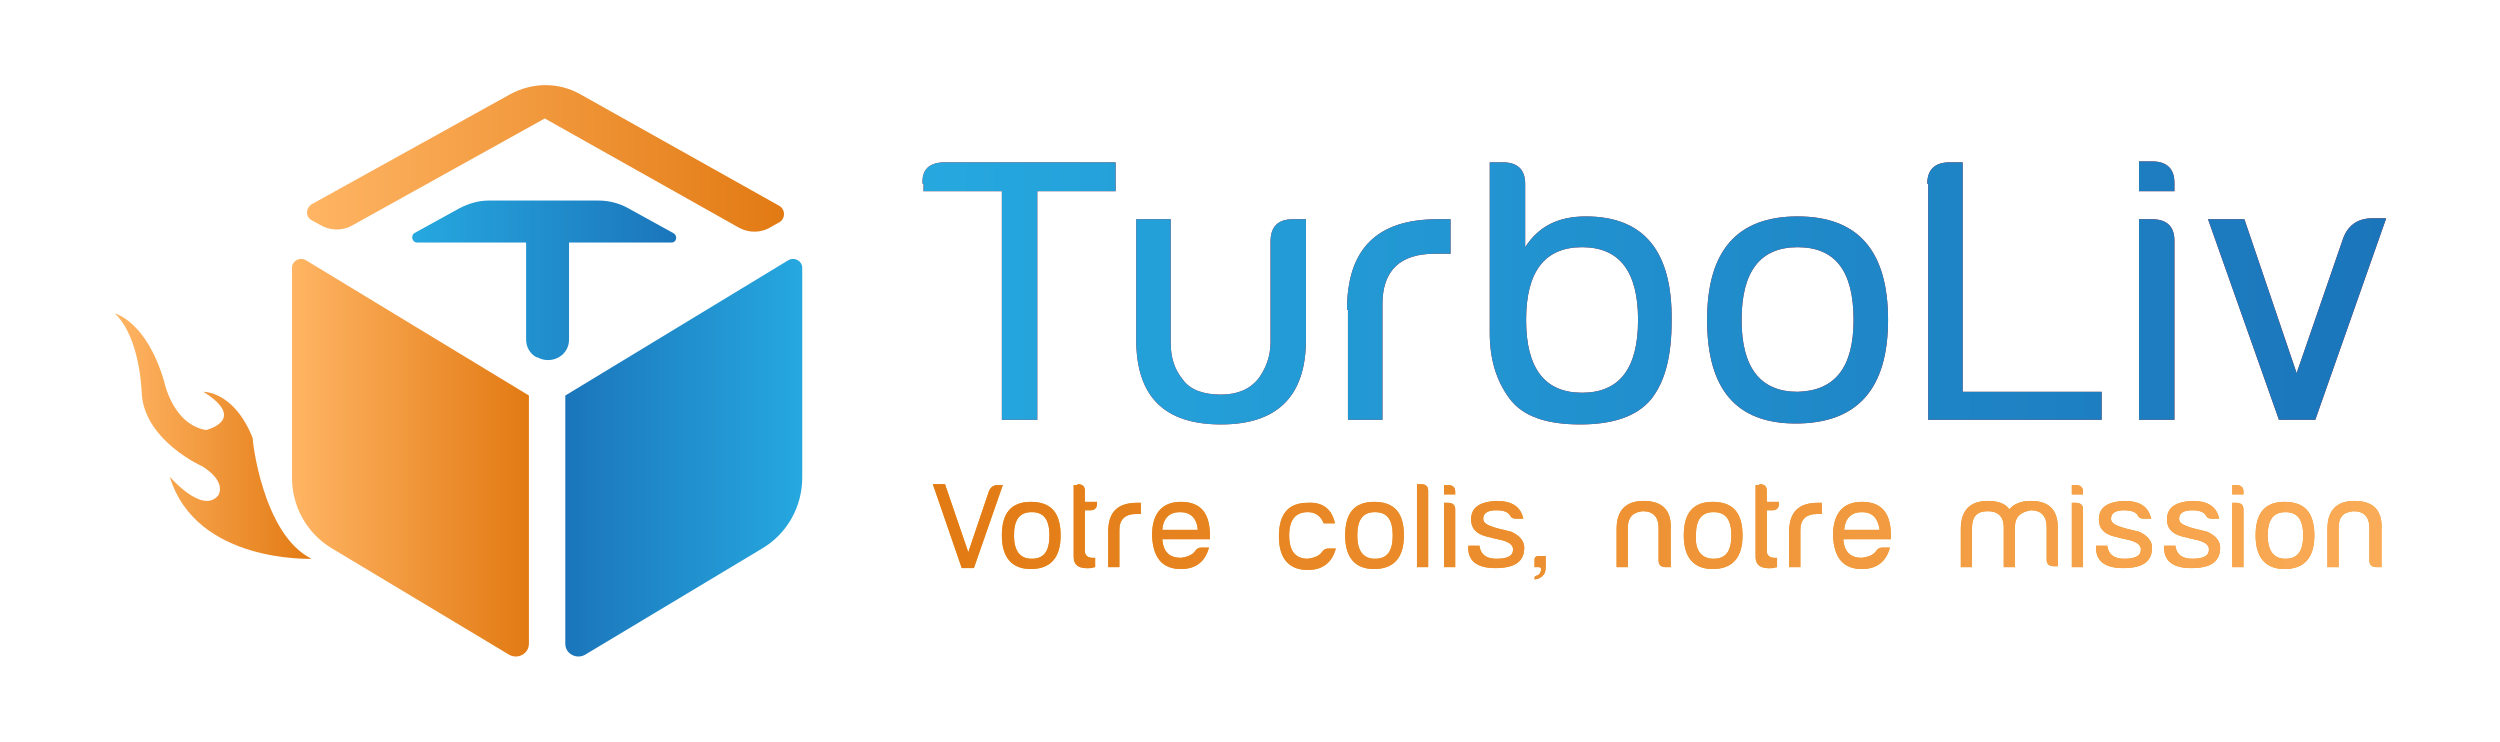 <?xml version="1.0" encoding="utf-8"?>
<!-- Generator: Adobe Illustrator 28.0.0, SVG Export Plug-In . SVG Version: 6.00 Build 0)  -->
<svg version="1.1" id="Layer_1" xmlns="http://www.w3.org/2000/svg" xmlns:xlink="http://www.w3.org/1999/xlink" x="0px" y="0px"
	 viewBox="0 0 268 79.5" style="enable-background:new 0 0 268 79.5;" xml:space="preserve">
<style type="text/css">
	.st0{fill:#BC2129;}
	.st1{fill:url(#SVGID_1_);}
	.st2{fill:url(#SVGID_00000008111696780774127240000001487697245993403284_);}
	.st3{fill:url(#SVGID_00000005949143879137516620000009855785926335826333_);}
	.st4{fill:url(#SVGID_00000102530693881603074080000015842983574641838217_);}
	.st5{fill:url(#SVGID_00000047773690629415735410000014254576100419412356_);}
	.st6{fill:url(#SVGID_00000159436772070816122740000006779013486863503522_);}
	.st7{fill:url(#SVGID_00000122680288372167455530000012106350561609048254_);}
	.st8{fill:url(#SVGID_00000065788284302778472820000017309761968009923493_);}
	.st9{fill:#EE9724;}
	.st10{fill:url(#SVGID_00000153683244196225588840000015530055375681192350_);}
	.st11{fill:url(#SVGID_00000114048444904799159050000016714835038141306523_);}
	.st12{fill:url(#SVGID_00000158731801431167084080000006915355617500345245_);}
	.st13{fill:url(#SVGID_00000041282931301750053090000000780028392072640959_);}
	.st14{fill:url(#SVGID_00000057133701433190792270000002971133738863930795_);}
	.st15{fill:url(#SVGID_00000021088373536738155240000014585731221258562736_);}
	.st16{fill:url(#SVGID_00000078743662527942808310000015055154468683847587_);}
	.st17{fill:url(#SVGID_00000047052405555068118380000015320990854089021630_);}
	.st18{fill:url(#SVGID_00000136390083483849959740000012200631439847278254_);}
	.st19{fill:url(#SVGID_00000054966623260047013380000001492849331165669021_);}
	.st20{fill:url(#SVGID_00000101807015186354713490000000336787203373455246_);}
	.st21{fill:url(#SVGID_00000127727798898406296080000007944473053482625187_);}
	.st22{fill:url(#SVGID_00000075127582121359695550000002401306108357280440_);}
	.st23{fill:url(#SVGID_00000008129421943814297800000016029987833863239304_);}
	.st24{fill:url(#SVGID_00000003068581581120020910000017145860762277997488_);}
	.st25{fill:url(#SVGID_00000098924358608543185060000002114708476753770886_);}
	.st26{fill:url(#SVGID_00000111158841962463898400000008124036224904609924_);}
	.st27{fill:url(#SVGID_00000069374371461248597120000011244875194666028178_);}
	.st28{fill:url(#SVGID_00000081615832475775316140000003543943471012118426_);}
	.st29{fill:url(#SVGID_00000106134987426901238110000005217896224047199388_);}
	.st30{fill:url(#SVGID_00000010280127720665291000000015405056586494271159_);}
	.st31{fill:url(#SVGID_00000044178780378693373940000015548889050693648289_);}
	.st32{fill:url(#SVGID_00000170250425553094941160000008206038906646642858_);}
	.st33{fill:url(#SVGID_00000030488602336141150130000001823498811727727509_);}
	.st34{fill:url(#SVGID_00000088129304777789652340000001793357846610417833_);}
	.st35{fill:url(#SVGID_00000089569580110979466350000015773677664534709386_);}
	.st36{fill:url(#SVGID_00000016050470564032292490000009378844864304872889_);}
	.st37{fill:url(#SVGID_00000009580031114604395950000001160941849704456637_);}
</style>
<g>
	<g>
		<g>
			<g>
				<path class="st0" d="M98.9,19.7c-0.1-1.5,0.7-2.3,2.4-2.3h18.3v3.1h-8.4V45h-3.8V20.5h-8.4V19.7z"/>
				<path class="st0" d="M134.9,40.6c0.8-1.1,1.3-2.4,1.3-3.9V25.9c0-1.6,0.8-2.4,2.4-2.4h1.4v12.9c0,6-3,9.1-9.1,9.1
					c-6.1,0-9.1-3-9.1-9.1V23.5h3.7v13.3c0,1.5,0.4,2.8,1.3,3.9c0.8,1.1,2.2,1.6,4.1,1.6C132.7,42.3,134,41.7,134.9,40.6z"/>
				<path class="st0" d="M144.4,33.2c0-6.5,3.2-9.7,9.7-9.7h1.4v3.7h-1.7c-3.7,0-5.6,1.8-5.6,5.4V45h-3.7V33.2z"/>
				<path class="st0" d="M170,23.2c6.2,0,9.3,3.7,9.2,11.2c0,3.8-0.7,6.5-2.2,8.4c-1.5,1.8-4,2.7-7.6,2.7c-3.7,0-6.2-0.9-7.6-2.8
					s-2.1-4.2-2.1-7V17.4h1.4c1.6,0,2.4,0.8,2.4,2.3v6.8C164.9,24.3,167,23.2,170,23.2z M175.6,34.3c0-5.2-2-7.8-6-7.8s-6,2.6-6,7.8
					s2,7.8,6,7.8S175.6,39.5,175.6,34.3z"/>
				<path class="st0" d="M202.4,34.3c0,7.4-3.3,11.1-9.9,11.1c-6.4,0-9.5-3.7-9.5-11.1s3.2-11.1,9.7-11.1
					C199.2,23.2,202.4,26.9,202.4,34.3z M192.7,42c4-0.1,6-2.6,6-7.7c0-5.3-2-7.8-6-7.8c-4,0-6,2.6-6,7.8
					C186.7,39.4,188.7,42,192.7,42z"/>
				<path class="st0" d="M206.6,19.7c0-1.5,0.8-2.3,2.4-2.3h1.4v24.6h14.9V45h-18.6V19.7z"/>
				<path class="st0" d="M233,20.5h-3.7v-3.2h1.4c1.6,0,2.4,0.8,2.4,2.3V20.5z M233,45h-3.7V23.5h1.4c1.6,0,2.4,0.8,2.4,2.3V45z"/>
				<path class="st0" d="M236.7,23.5h3.9l5.6,16.5l4.9-14.2c0.5-1.6,1.6-2.4,3.2-2.4h1.5L248.2,45h-3.9L236.7,23.5z"/>
			</g>
			<g>
				<linearGradient id="SVGID_1_" gradientUnits="userSpaceOnUse" x1="98.912" y1="31.399" x2="255.713" y2="31.399">
					<stop  offset="0" style="stop-color:#26A8DF"/>
					<stop  offset="1" style="stop-color:#1B75BA"/>
				</linearGradient>
				<path class="st1" d="M98.9,19.7c-0.1-1.5,0.7-2.3,2.4-2.3h18.3v3.1h-8.4V45h-3.8V20.5h-8.4V19.7z"/>
				
					<linearGradient id="SVGID_00000112614406071334675150000000262159564563411883_" gradientUnits="userSpaceOnUse" x1="98.912" y1="31.399" x2="255.713" y2="31.399">
					<stop  offset="0" style="stop-color:#26A8DF"/>
					<stop  offset="1" style="stop-color:#1B75BA"/>
				</linearGradient>
				<path style="fill:url(#SVGID_00000112614406071334675150000000262159564563411883_);" d="M134.9,40.6c0.8-1.1,1.3-2.4,1.3-3.9
					V25.9c0-1.6,0.8-2.4,2.4-2.4h1.4v12.9c0,6-3,9.1-9.1,9.1c-6.1,0-9.1-3-9.1-9.1V23.5h3.7v13.3c0,1.5,0.4,2.8,1.3,3.9
					c0.8,1.1,2.2,1.6,4.1,1.6C132.7,42.3,134,41.7,134.9,40.6z"/>
				
					<linearGradient id="SVGID_00000076570202441127365580000018421141491711494809_" gradientUnits="userSpaceOnUse" x1="98.912" y1="31.399" x2="255.713" y2="31.399">
					<stop  offset="0" style="stop-color:#26A8DF"/>
					<stop  offset="1" style="stop-color:#1B75BA"/>
				</linearGradient>
				<path style="fill:url(#SVGID_00000076570202441127365580000018421141491711494809_);" d="M144.4,33.2c0-6.5,3.2-9.7,9.7-9.7h1.4
					v3.7h-1.7c-3.7,0-5.6,1.8-5.6,5.4V45h-3.7V33.2z"/>
				
					<linearGradient id="SVGID_00000146463886566088404250000017056256251699031217_" gradientUnits="userSpaceOnUse" x1="98.912" y1="31.399" x2="255.713" y2="31.399">
					<stop  offset="0" style="stop-color:#26A8DF"/>
					<stop  offset="1" style="stop-color:#1B75BA"/>
				</linearGradient>
				<path style="fill:url(#SVGID_00000146463886566088404250000017056256251699031217_);" d="M170,23.2c6.2,0,9.3,3.7,9.2,11.2
					c0,3.8-0.7,6.5-2.2,8.4c-1.5,1.8-4,2.7-7.6,2.7c-3.7,0-6.2-0.9-7.6-2.8s-2.1-4.2-2.1-7V17.4h1.4c1.6,0,2.4,0.8,2.4,2.3v6.8
					C164.9,24.3,167,23.2,170,23.2z M175.6,34.3c0-5.2-2-7.8-6-7.8s-6,2.6-6,7.8s2,7.8,6,7.8S175.6,39.5,175.6,34.3z"/>
				
					<linearGradient id="SVGID_00000127010532425259970150000012947788967252371603_" gradientUnits="userSpaceOnUse" x1="98.912" y1="31.399" x2="255.713" y2="31.399">
					<stop  offset="0" style="stop-color:#26A8DF"/>
					<stop  offset="1" style="stop-color:#1B75BA"/>
				</linearGradient>
				<path style="fill:url(#SVGID_00000127010532425259970150000012947788967252371603_);" d="M202.4,34.3c0,7.4-3.3,11.1-9.9,11.1
					c-6.4,0-9.5-3.7-9.5-11.1s3.2-11.1,9.7-11.1C199.2,23.2,202.4,26.9,202.4,34.3z M192.7,42c4-0.1,6-2.6,6-7.7c0-5.3-2-7.8-6-7.8
					c-4,0-6,2.6-6,7.8C186.7,39.4,188.7,42,192.7,42z"/>
				
					<linearGradient id="SVGID_00000065044329125586216750000017866829242864552858_" gradientUnits="userSpaceOnUse" x1="98.912" y1="31.399" x2="255.713" y2="31.399">
					<stop  offset="0" style="stop-color:#26A8DF"/>
					<stop  offset="1" style="stop-color:#1B75BA"/>
				</linearGradient>
				<path style="fill:url(#SVGID_00000065044329125586216750000017866829242864552858_);" d="M206.6,19.7c0-1.5,0.8-2.3,2.4-2.3h1.4
					v24.6h14.9V45h-18.6V19.7z"/>
				
					<linearGradient id="SVGID_00000125592127438258555980000004019665093395831196_" gradientUnits="userSpaceOnUse" x1="98.912" y1="31.399" x2="255.713" y2="31.399">
					<stop  offset="0" style="stop-color:#26A8DF"/>
					<stop  offset="1" style="stop-color:#1B75BA"/>
				</linearGradient>
				<path style="fill:url(#SVGID_00000125592127438258555980000004019665093395831196_);" d="M233,20.5h-3.7v-3.2h1.4
					c1.6,0,2.4,0.8,2.4,2.3V20.5z M233,45h-3.7V23.5h1.4c1.6,0,2.4,0.8,2.4,2.3V45z"/>
				
					<linearGradient id="SVGID_00000168093932066779166060000006583087697247663264_" gradientUnits="userSpaceOnUse" x1="98.912" y1="31.399" x2="255.713" y2="31.399">
					<stop  offset="0" style="stop-color:#26A8DF"/>
					<stop  offset="1" style="stop-color:#1B75BA"/>
				</linearGradient>
				<path style="fill:url(#SVGID_00000168093932066779166060000006583087697247663264_);" d="M236.7,23.5h3.9l5.6,16.5l4.9-14.2
					c0.5-1.6,1.6-2.4,3.2-2.4h1.5L248.2,45h-3.9L236.7,23.5z"/>
			</g>
		</g>
		<g>
			<g>
				<path class="st9" d="M100,51.9h1.3l2.5,7.3l2.2-6.5c0.2-0.5,0.5-0.7,1-0.7h0.5l-3.1,8.9h-1.3L100,51.9z"/>
				<path class="st9" d="M113.7,57.4c0,2.4-1.1,3.6-3.2,3.6c-2,0-3.1-1.2-3.1-3.6s1-3.6,3.1-3.6C112.7,53.8,113.7,55,113.7,57.4z
					 M110.6,59.9c1.3,0,1.9-0.8,1.9-2.5c0-1.7-0.6-2.5-1.9-2.5c-1.3,0-1.9,0.8-1.9,2.5C108.7,59,109.3,59.9,110.6,59.9z"/>
				<path class="st9" d="M115.5,51.9c0.5,0,0.8,0.2,0.8,0.7v1.2h1.3v0.2c0,0.4-0.2,0.7-0.7,0.7h-0.6v4.4c0,0.4,0.3,0.7,0.8,0.7h0.3
					v1c-0.2,0-0.3,0.1-0.5,0.1c-1.2,0.1-1.8-0.3-1.8-1.2v-7.7H115.5z"/>
				<path class="st9" d="M118.8,57c0-2.1,1-3.1,3.1-3.1h0.4v1.2h-0.5c-1.2,0-1.8,0.6-1.8,1.7v4h-1.2V57z"/>
				<path class="st9" d="M124.6,57.8c0.1,1.4,0.8,2,2,2c0.7-0.1,1.2-0.3,1.5-0.7c0.2-0.3,0.4-0.4,0.7-0.4h0.8
					c-0.4,1.5-1.4,2.3-3,2.3c-2,0-3-1.2-3.1-3.6c0-2.4,1.1-3.6,3.1-3.6c2.2,0,3.2,1.3,3.1,4C129.6,57.8,127.9,57.8,124.6,57.8z
					 M126.5,54.9c-1.1,0-1.8,0.6-1.9,1.9c2.6,0,3.9,0,3.8,0C128.3,55.5,127.6,54.9,126.5,54.9z"/>
				<path class="st9" d="M143.1,56.1h-1.2c-0.3-0.8-0.9-1.2-1.7-1.2c-1.3,0-2,0.8-2,2.5c0,1.7,0.7,2.5,2,2.5
					c0.7-0.1,1.2-0.3,1.5-0.7c0.2-0.3,0.4-0.4,0.7-0.4h0.8c-0.4,1.5-1.4,2.3-3,2.3c-2,0-3.1-1.2-3.1-3.6s1-3.6,3.1-3.6
					C141.8,53.8,142.8,54.6,143.1,56.1z"/>
				<path class="st9" d="M150.5,57.4c0,2.4-1.1,3.6-3.2,3.6c-2,0-3.1-1.2-3.1-3.6s1-3.6,3.1-3.6C149.5,53.8,150.5,55,150.5,57.4z
					 M147.4,59.9c1.3,0,1.9-0.8,1.9-2.5c0-1.7-0.6-2.5-1.9-2.5c-1.3,0-1.9,0.8-1.9,2.5C145.5,59,146.1,59.9,147.4,59.9z"/>
				<path class="st9" d="M153.1,60.8h-1.2v-8.9h0.4c0.5,0,0.8,0.2,0.8,0.7V60.8z"/>
				<path class="st9" d="M156,53h-1.2v-1h0.4c0.5,0,0.8,0.2,0.8,0.7V53z M156,60.8h-1.2v-6.9h0.4c0.5,0,0.8,0.2,0.8,0.7V60.8z"/>
				<path class="st9" d="M163.4,58.7c0,1.5-1,2.2-3.1,2.2c-2,0-3-0.8-2.9-2.4h1.2c0.1,0.9,0.7,1.4,1.8,1.4c1.2,0,1.8-0.3,1.8-1
					c0-0.4-0.3-0.7-0.9-0.9c-0.2-0.1-0.9-0.2-2-0.5c-1.1-0.3-1.6-0.9-1.6-1.8c0-1.3,0.9-1.9,2.7-2c1.7,0,2.6,0.6,2.9,1.9h-0.8
					c-0.3,0-0.5-0.1-0.6-0.3c-0.2-0.4-0.7-0.6-1.5-0.6c-0.9,0-1.4,0.3-1.4,0.9c0,0.4,0.3,0.6,0.8,0.8c0.5,0.2,1.3,0.4,2.2,0.6
					C162.9,57.4,163.4,58,163.4,58.7z"/>
				<path class="st9" d="M165,59.6h0.7v1.2c0,0.4-0.1,0.7-0.3,0.9c-0.2,0.2-0.5,0.4-0.9,0.4V62c0-0.2,0.1-0.3,0.3-0.3
					c0.2-0.1,0.4-0.3,0.4-0.7c0-0.1-0.1-0.2-0.2-0.2h-0.5v-0.8C164.5,59.8,164.6,59.6,165,59.6z"/>
				<path class="st9" d="M174.5,56.6v4.2h-1.2v-4.1c0-2,1-3,2.9-3c2,0,3,1,2.9,3v4.1h-0.5c-0.5,0-0.8-0.2-0.8-0.7v-3.5
					c0-1.2-0.6-1.8-1.7-1.8C175.1,54.9,174.5,55.4,174.5,56.6z"/>
				<path class="st9" d="M186.8,57.4c0,2.4-1.1,3.6-3.2,3.6c-2,0-3.1-1.2-3.1-3.6s1-3.6,3.1-3.6C185.8,53.8,186.8,55,186.8,57.4z
					 M183.7,59.9c1.3,0,1.9-0.8,1.9-2.5c0-1.7-0.6-2.5-1.9-2.5c-1.3,0-1.9,0.8-1.9,2.5C181.7,59,182.4,59.9,183.7,59.9z"/>
				<path class="st9" d="M188.6,51.9c0.5,0,0.8,0.2,0.8,0.7v1.2h1.3v0.2c0,0.4-0.2,0.7-0.7,0.7h-0.6v4.4c0,0.4,0.3,0.7,0.8,0.7h0.3
					v1c-0.2,0-0.3,0.1-0.5,0.1c-1.2,0.1-1.8-0.3-1.8-1.2v-7.7H188.6z"/>
				<path class="st9" d="M191.8,57c0-2.1,1-3.1,3.1-3.1h0.4v1.2h-0.5c-1.2,0-1.8,0.6-1.8,1.7v4h-1.2V57z"/>
				<path class="st9" d="M197.6,57.8c0.1,1.4,0.8,2,2,2c0.7-0.1,1.2-0.3,1.5-0.7c0.2-0.3,0.4-0.4,0.7-0.4h0.8
					c-0.4,1.5-1.4,2.3-3,2.3c-2,0-3-1.2-3.1-3.6c0-2.4,1.1-3.6,3.1-3.6c2.2,0,3.2,1.3,3.1,4C202.7,57.8,201,57.8,197.6,57.8z
					 M199.6,54.9c-1.1,0-1.8,0.6-1.9,1.9c2.6,0,3.9,0,3.8,0C201.3,55.5,200.7,54.9,199.6,54.9z"/>
				<path class="st9" d="M216,56.5v4.3h-1.2v-4.3c0-1.1-0.6-1.7-1.7-1.7c-1.2,0-1.7,0.6-1.7,1.8v4.2h-1.2v-4.1c0-2,1-3,2.9-3
					c1.1,0,1.9,0.3,2.3,0.9c0.5-0.6,1.3-0.9,2.3-0.9c2,0,2.9,1,2.9,2.9v4.1h-0.4c-0.5,0-0.8-0.2-0.8-0.7v-3.5c0-1.2-0.6-1.8-1.7-1.8
					C216.6,54.9,216,55.4,216,56.5z"/>
				<path class="st9" d="M223.3,53h-1.2v-1h0.4c0.5,0,0.8,0.2,0.8,0.7V53z M223.3,60.8h-1.2v-6.9h0.4c0.5,0,0.8,0.2,0.8,0.7V60.8z"
					/>
				<path class="st9" d="M230.7,58.7c0,1.5-1,2.2-3.1,2.2c-2,0-3-0.8-2.9-2.4h1.2c0.1,0.9,0.7,1.4,1.8,1.4c1.2,0,1.8-0.3,1.8-1
					c0-0.4-0.3-0.7-0.9-0.9c-0.2-0.1-0.9-0.2-2-0.5c-1.1-0.3-1.6-0.9-1.6-1.8c0-1.3,0.9-1.9,2.7-2c1.7,0,2.6,0.6,2.9,1.9h-0.8
					c-0.3,0-0.5-0.1-0.6-0.3c-0.2-0.4-0.7-0.6-1.5-0.6c-0.9,0-1.4,0.3-1.4,0.9c0,0.4,0.3,0.6,0.8,0.8c0.5,0.2,1.3,0.4,2.2,0.6
					C230.2,57.4,230.7,58,230.7,58.7z"/>
				<path class="st9" d="M238,58.7c0,1.5-1,2.2-3.1,2.2c-2,0-3-0.8-2.9-2.4h1.2c0.1,0.9,0.7,1.4,1.8,1.4c1.2,0,1.8-0.3,1.8-1
					c0-0.4-0.3-0.7-0.9-0.9c-0.2-0.1-0.9-0.2-2-0.5c-1.1-0.3-1.6-0.9-1.6-1.8c0-1.3,0.9-1.9,2.7-2c1.7,0,2.6,0.6,2.9,1.9h-0.8
					c-0.3,0-0.5-0.1-0.6-0.3c-0.2-0.4-0.7-0.6-1.5-0.6c-0.9,0-1.4,0.3-1.4,0.9c0,0.4,0.3,0.6,0.8,0.8s1.3,0.4,2.2,0.6
					C237.5,57.4,238,58,238,58.7z"/>
				<path class="st9" d="M240.5,53h-1.2v-1h0.4c0.5,0,0.8,0.2,0.8,0.7V53z M240.5,60.8h-1.2v-6.9h0.4c0.5,0,0.8,0.2,0.8,0.7V60.8z"
					/>
				<path class="st9" d="M248.1,57.4c0,2.4-1.1,3.6-3.2,3.6c-2,0-3.1-1.2-3.1-3.6s1-3.6,3.1-3.6C247.1,53.8,248.1,55,248.1,57.4z
					 M245,59.9c1.3,0,1.9-0.8,1.9-2.5c0-1.7-0.6-2.5-1.9-2.5c-1.3,0-1.9,0.8-1.9,2.5C243.1,59,243.7,59.9,245,59.9z"/>
				<path class="st9" d="M250.7,56.6v4.2h-1.2v-4.1c0-2,1-3,2.9-3c2,0,3,1,2.9,3v4.1h-0.5c-0.5,0-0.8-0.2-0.8-0.7v-3.5
					c0-1.2-0.6-1.8-1.7-1.8C251.2,54.9,250.7,55.4,250.7,56.6z"/>
			</g>
			<g>
				
					<linearGradient id="SVGID_00000067940737467151693670000016021010266337547152_" gradientUnits="userSpaceOnUse" x1="285.127" y1="57.053" x2="98.989" y2="57.053">
					<stop  offset="0" style="stop-color:#FFB564"/>
					<stop  offset="1" style="stop-color:#E27A13"/>
				</linearGradient>
				<path style="fill:url(#SVGID_00000067940737467151693670000016021010266337547152_);" d="M100,51.9h1.3l2.5,7.3l2.2-6.5
					c0.2-0.5,0.5-0.7,1-0.7h0.5l-3.1,8.9h-1.3L100,51.9z"/>
				
					<linearGradient id="SVGID_00000115515378554141085100000015309912607913530284_" gradientUnits="userSpaceOnUse" x1="285.127" y1="57.053" x2="98.989" y2="57.053">
					<stop  offset="0" style="stop-color:#FFB564"/>
					<stop  offset="1" style="stop-color:#E27A13"/>
				</linearGradient>
				<path style="fill:url(#SVGID_00000115515378554141085100000015309912607913530284_);" d="M113.7,57.4c0,2.4-1.1,3.6-3.2,3.6
					c-2,0-3.1-1.2-3.1-3.6s1-3.6,3.1-3.6C112.7,53.8,113.7,55,113.7,57.4z M110.6,59.9c1.3,0,1.9-0.8,1.9-2.5c0-1.7-0.6-2.5-1.9-2.5
					c-1.3,0-1.9,0.8-1.9,2.5C108.7,59,109.3,59.9,110.6,59.9z"/>
				
					<linearGradient id="SVGID_00000003816777826945704560000006618934465807610782_" gradientUnits="userSpaceOnUse" x1="285.127" y1="57.053" x2="98.989" y2="57.053">
					<stop  offset="0" style="stop-color:#FFB564"/>
					<stop  offset="1" style="stop-color:#E27A13"/>
				</linearGradient>
				<path style="fill:url(#SVGID_00000003816777826945704560000006618934465807610782_);" d="M115.5,51.9c0.5,0,0.8,0.2,0.8,0.7v1.2
					h1.3v0.2c0,0.4-0.2,0.7-0.7,0.7h-0.6v4.4c0,0.4,0.3,0.7,0.8,0.7h0.3v1c-0.2,0-0.3,0.1-0.5,0.1c-1.2,0.1-1.8-0.3-1.8-1.2v-7.7
					H115.5z"/>
				
					<linearGradient id="SVGID_00000037683147638844211870000013928844135459516863_" gradientUnits="userSpaceOnUse" x1="285.127" y1="57.053" x2="98.989" y2="57.053">
					<stop  offset="0" style="stop-color:#FFB564"/>
					<stop  offset="1" style="stop-color:#E27A13"/>
				</linearGradient>
				<path style="fill:url(#SVGID_00000037683147638844211870000013928844135459516863_);" d="M118.8,57c0-2.1,1-3.1,3.1-3.1h0.4v1.2
					h-0.5c-1.2,0-1.8,0.6-1.8,1.7v4h-1.2V57z"/>
				
					<linearGradient id="SVGID_00000054231080025409761850000000512428010461337754_" gradientUnits="userSpaceOnUse" x1="285.127" y1="57.053" x2="98.989" y2="57.053">
					<stop  offset="0" style="stop-color:#FFB564"/>
					<stop  offset="1" style="stop-color:#E27A13"/>
				</linearGradient>
				<path style="fill:url(#SVGID_00000054231080025409761850000000512428010461337754_);" d="M124.6,57.8c0.1,1.4,0.8,2,2,2
					c0.7-0.1,1.2-0.3,1.5-0.7c0.2-0.3,0.4-0.4,0.7-0.4h0.8c-0.4,1.5-1.4,2.3-3,2.3c-2,0-3-1.2-3.1-3.6c0-2.4,1.1-3.6,3.1-3.6
					c2.2,0,3.2,1.3,3.1,4C129.6,57.8,127.9,57.8,124.6,57.8z M126.5,54.9c-1.1,0-1.8,0.6-1.9,1.9c2.6,0,3.9,0,3.8,0
					C128.3,55.5,127.6,54.9,126.5,54.9z"/>
				
					<linearGradient id="SVGID_00000096767048384812803160000012253284208726784954_" gradientUnits="userSpaceOnUse" x1="285.127" y1="57.053" x2="98.989" y2="57.053">
					<stop  offset="0" style="stop-color:#FFB564"/>
					<stop  offset="1" style="stop-color:#E27A13"/>
				</linearGradient>
				<path style="fill:url(#SVGID_00000096767048384812803160000012253284208726784954_);" d="M143.1,56.1h-1.2
					c-0.3-0.8-0.9-1.2-1.7-1.2c-1.3,0-2,0.8-2,2.5c0,1.7,0.7,2.5,2,2.5c0.7-0.1,1.2-0.3,1.5-0.7c0.2-0.3,0.4-0.4,0.7-0.4h0.8
					c-0.4,1.5-1.4,2.3-3,2.3c-2,0-3.1-1.2-3.1-3.6s1-3.6,3.1-3.6C141.8,53.8,142.8,54.6,143.1,56.1z"/>
				
					<linearGradient id="SVGID_00000168837091477534846790000009228555000379545278_" gradientUnits="userSpaceOnUse" x1="285.127" y1="57.053" x2="98.989" y2="57.053">
					<stop  offset="0" style="stop-color:#FFB564"/>
					<stop  offset="1" style="stop-color:#E27A13"/>
				</linearGradient>
				<path style="fill:url(#SVGID_00000168837091477534846790000009228555000379545278_);" d="M150.5,57.4c0,2.4-1.1,3.6-3.2,3.6
					c-2,0-3.1-1.2-3.1-3.6s1-3.6,3.1-3.6C149.5,53.8,150.5,55,150.5,57.4z M147.4,59.9c1.3,0,1.9-0.8,1.9-2.5c0-1.7-0.6-2.5-1.9-2.5
					c-1.3,0-1.9,0.8-1.9,2.5C145.5,59,146.1,59.9,147.4,59.9z"/>
				
					<linearGradient id="SVGID_00000165195781802580760340000005733016348848661917_" gradientUnits="userSpaceOnUse" x1="285.127" y1="57.053" x2="98.989" y2="57.053">
					<stop  offset="0" style="stop-color:#FFB564"/>
					<stop  offset="1" style="stop-color:#E27A13"/>
				</linearGradient>
				<path style="fill:url(#SVGID_00000165195781802580760340000005733016348848661917_);" d="M153.1,60.8h-1.2v-8.9h0.4
					c0.5,0,0.8,0.2,0.8,0.7V60.8z"/>
				
					<linearGradient id="SVGID_00000135666767257084684330000017664688810315416454_" gradientUnits="userSpaceOnUse" x1="285.127" y1="57.053" x2="98.989" y2="57.053">
					<stop  offset="0" style="stop-color:#FFB564"/>
					<stop  offset="1" style="stop-color:#E27A13"/>
				</linearGradient>
				<path style="fill:url(#SVGID_00000135666767257084684330000017664688810315416454_);" d="M156,53h-1.2v-1h0.4
					c0.5,0,0.8,0.2,0.8,0.7V53z M156,60.8h-1.2v-6.9h0.4c0.5,0,0.8,0.2,0.8,0.7V60.8z"/>
				
					<linearGradient id="SVGID_00000043425659573467477170000005288933513308096955_" gradientUnits="userSpaceOnUse" x1="285.127" y1="57.053" x2="98.989" y2="57.053">
					<stop  offset="0" style="stop-color:#FFB564"/>
					<stop  offset="1" style="stop-color:#E27A13"/>
				</linearGradient>
				<path style="fill:url(#SVGID_00000043425659573467477170000005288933513308096955_);" d="M163.4,58.7c0,1.5-1,2.2-3.1,2.2
					c-2,0-3-0.8-2.9-2.4h1.2c0.1,0.9,0.7,1.4,1.8,1.4c1.2,0,1.8-0.3,1.8-1c0-0.4-0.3-0.7-0.9-0.9c-0.2-0.1-0.9-0.2-2-0.5
					c-1.1-0.3-1.6-0.9-1.6-1.8c0-1.3,0.9-1.9,2.7-2c1.7,0,2.6,0.6,2.9,1.9h-0.8c-0.3,0-0.5-0.1-0.6-0.3c-0.2-0.4-0.7-0.6-1.5-0.6
					c-0.9,0-1.4,0.3-1.4,0.9c0,0.4,0.3,0.6,0.8,0.8c0.5,0.2,1.3,0.4,2.2,0.6C162.9,57.4,163.4,58,163.4,58.7z"/>
				
					<linearGradient id="SVGID_00000181081379594086275200000007486822531141417348_" gradientUnits="userSpaceOnUse" x1="285.127" y1="57.053" x2="98.989" y2="57.053">
					<stop  offset="0" style="stop-color:#FFB564"/>
					<stop  offset="1" style="stop-color:#E27A13"/>
				</linearGradient>
				<path style="fill:url(#SVGID_00000181081379594086275200000007486822531141417348_);" d="M165,59.6h0.7v1.2
					c0,0.4-0.1,0.7-0.3,0.9c-0.2,0.2-0.5,0.4-0.9,0.4V62c0-0.2,0.1-0.3,0.3-0.3c0.2-0.1,0.4-0.3,0.4-0.7c0-0.1-0.1-0.2-0.2-0.2h-0.5
					v-0.8C164.5,59.8,164.6,59.6,165,59.6z"/>
				
					<linearGradient id="SVGID_00000041974089245748710490000008694476464634806683_" gradientUnits="userSpaceOnUse" x1="285.127" y1="57.053" x2="98.989" y2="57.053">
					<stop  offset="0" style="stop-color:#FFB564"/>
					<stop  offset="1" style="stop-color:#E27A13"/>
				</linearGradient>
				<path style="fill:url(#SVGID_00000041974089245748710490000008694476464634806683_);" d="M174.5,56.6v4.2h-1.2v-4.1
					c0-2,1-3,2.9-3c2,0,3,1,2.9,3v4.1h-0.5c-0.5,0-0.8-0.2-0.8-0.7v-3.5c0-1.2-0.6-1.8-1.7-1.8C175.1,54.9,174.5,55.4,174.5,56.6z"
					/>
				
					<linearGradient id="SVGID_00000037661006268698414130000012684533546820256133_" gradientUnits="userSpaceOnUse" x1="285.127" y1="57.053" x2="98.989" y2="57.053">
					<stop  offset="0" style="stop-color:#FFB564"/>
					<stop  offset="1" style="stop-color:#E27A13"/>
				</linearGradient>
				<path style="fill:url(#SVGID_00000037661006268698414130000012684533546820256133_);" d="M186.8,57.4c0,2.4-1.1,3.6-3.2,3.6
					c-2,0-3.1-1.2-3.1-3.6s1-3.6,3.1-3.6C185.8,53.8,186.8,55,186.8,57.4z M183.7,59.9c1.3,0,1.9-0.8,1.9-2.5c0-1.7-0.6-2.5-1.9-2.5
					c-1.3,0-1.9,0.8-1.9,2.5C181.7,59,182.4,59.9,183.7,59.9z"/>
				
					<linearGradient id="SVGID_00000182514519172842187030000012664146120893031856_" gradientUnits="userSpaceOnUse" x1="285.127" y1="57.053" x2="98.989" y2="57.053">
					<stop  offset="0" style="stop-color:#FFB564"/>
					<stop  offset="1" style="stop-color:#E27A13"/>
				</linearGradient>
				<path style="fill:url(#SVGID_00000182514519172842187030000012664146120893031856_);" d="M188.6,51.9c0.5,0,0.8,0.2,0.8,0.7v1.2
					h1.3v0.2c0,0.4-0.2,0.7-0.7,0.7h-0.6v4.4c0,0.4,0.3,0.7,0.8,0.7h0.3v1c-0.2,0-0.3,0.1-0.5,0.1c-1.2,0.1-1.8-0.3-1.8-1.2v-7.7
					H188.6z"/>
				
					<linearGradient id="SVGID_00000116222545337023675930000015579651607101007760_" gradientUnits="userSpaceOnUse" x1="285.127" y1="57.053" x2="98.989" y2="57.053">
					<stop  offset="0" style="stop-color:#FFB564"/>
					<stop  offset="1" style="stop-color:#E27A13"/>
				</linearGradient>
				<path style="fill:url(#SVGID_00000116222545337023675930000015579651607101007760_);" d="M191.8,57c0-2.1,1-3.1,3.1-3.1h0.4v1.2
					h-0.5c-1.2,0-1.8,0.6-1.8,1.7v4h-1.2V57z"/>
				
					<linearGradient id="SVGID_00000111166819163869141850000008147024592243588024_" gradientUnits="userSpaceOnUse" x1="285.127" y1="57.053" x2="98.989" y2="57.053">
					<stop  offset="0" style="stop-color:#FFB564"/>
					<stop  offset="1" style="stop-color:#E27A13"/>
				</linearGradient>
				<path style="fill:url(#SVGID_00000111166819163869141850000008147024592243588024_);" d="M197.6,57.8c0.1,1.4,0.8,2,2,2
					c0.7-0.1,1.2-0.3,1.5-0.7c0.2-0.3,0.4-0.4,0.7-0.4h0.8c-0.4,1.5-1.4,2.3-3,2.3c-2,0-3-1.2-3.1-3.6c0-2.4,1.1-3.6,3.1-3.6
					c2.2,0,3.2,1.3,3.1,4C202.7,57.8,201,57.8,197.6,57.8z M199.6,54.9c-1.1,0-1.8,0.6-1.9,1.9c2.6,0,3.9,0,3.8,0
					C201.3,55.5,200.7,54.9,199.6,54.9z"/>
				
					<linearGradient id="SVGID_00000134966240423298816030000000453899684601909148_" gradientUnits="userSpaceOnUse" x1="285.127" y1="57.053" x2="98.989" y2="57.053">
					<stop  offset="0" style="stop-color:#FFB564"/>
					<stop  offset="1" style="stop-color:#E27A13"/>
				</linearGradient>
				<path style="fill:url(#SVGID_00000134966240423298816030000000453899684601909148_);" d="M216,56.5v4.3h-1.2v-4.3
					c0-1.1-0.6-1.7-1.7-1.7c-1.2,0-1.7,0.6-1.7,1.8v4.2h-1.2v-4.1c0-2,1-3,2.9-3c1.1,0,1.9,0.3,2.3,0.9c0.5-0.6,1.3-0.9,2.3-0.9
					c2,0,2.9,1,2.9,2.9v4.1h-0.4c-0.5,0-0.8-0.2-0.8-0.7v-3.5c0-1.2-0.6-1.8-1.7-1.8C216.6,54.9,216,55.4,216,56.5z"/>
				
					<linearGradient id="SVGID_00000000939065075841820380000006054993991058758299_" gradientUnits="userSpaceOnUse" x1="285.127" y1="57.053" x2="98.989" y2="57.053">
					<stop  offset="0" style="stop-color:#FFB564"/>
					<stop  offset="1" style="stop-color:#E27A13"/>
				</linearGradient>
				<path style="fill:url(#SVGID_00000000939065075841820380000006054993991058758299_);" d="M223.3,53h-1.2v-1h0.4
					c0.5,0,0.8,0.2,0.8,0.7V53z M223.3,60.8h-1.2v-6.9h0.4c0.5,0,0.8,0.2,0.8,0.7V60.8z"/>
				
					<linearGradient id="SVGID_00000069382371187760251170000011428789886512893592_" gradientUnits="userSpaceOnUse" x1="285.127" y1="57.053" x2="98.989" y2="57.053">
					<stop  offset="0" style="stop-color:#FFB564"/>
					<stop  offset="1" style="stop-color:#E27A13"/>
				</linearGradient>
				<path style="fill:url(#SVGID_00000069382371187760251170000011428789886512893592_);" d="M230.7,58.7c0,1.5-1,2.2-3.1,2.2
					c-2,0-3-0.8-2.9-2.4h1.2c0.1,0.9,0.7,1.4,1.8,1.4c1.2,0,1.8-0.3,1.8-1c0-0.4-0.3-0.7-0.9-0.9c-0.2-0.1-0.9-0.2-2-0.5
					c-1.1-0.3-1.6-0.9-1.6-1.8c0-1.3,0.9-1.9,2.7-2c1.7,0,2.6,0.6,2.9,1.9h-0.8c-0.3,0-0.5-0.1-0.6-0.3c-0.2-0.4-0.7-0.6-1.5-0.6
					c-0.9,0-1.4,0.3-1.4,0.9c0,0.4,0.3,0.6,0.8,0.8c0.5,0.2,1.3,0.4,2.2,0.6C230.2,57.4,230.7,58,230.7,58.7z"/>
				
					<linearGradient id="SVGID_00000034073336607938299890000003188336870066089911_" gradientUnits="userSpaceOnUse" x1="285.127" y1="57.053" x2="98.989" y2="57.053">
					<stop  offset="0" style="stop-color:#FFB564"/>
					<stop  offset="1" style="stop-color:#E27A13"/>
				</linearGradient>
				<path style="fill:url(#SVGID_00000034073336607938299890000003188336870066089911_);" d="M238,58.7c0,1.5-1,2.2-3.1,2.2
					c-2,0-3-0.8-2.9-2.4h1.2c0.1,0.9,0.7,1.4,1.8,1.4c1.2,0,1.8-0.3,1.8-1c0-0.4-0.3-0.7-0.9-0.9c-0.2-0.1-0.9-0.2-2-0.5
					c-1.1-0.3-1.6-0.9-1.6-1.8c0-1.3,0.9-1.9,2.7-2c1.7,0,2.6,0.6,2.9,1.9h-0.8c-0.3,0-0.5-0.1-0.6-0.3c-0.2-0.4-0.7-0.6-1.5-0.6
					c-0.9,0-1.4,0.3-1.4,0.9c0,0.4,0.3,0.6,0.8,0.8s1.3,0.4,2.2,0.6C237.5,57.4,238,58,238,58.7z"/>
				
					<linearGradient id="SVGID_00000044868923463210757500000000775172687950018981_" gradientUnits="userSpaceOnUse" x1="285.127" y1="57.053" x2="98.989" y2="57.053">
					<stop  offset="0" style="stop-color:#FFB564"/>
					<stop  offset="1" style="stop-color:#E27A13"/>
				</linearGradient>
				<path style="fill:url(#SVGID_00000044868923463210757500000000775172687950018981_);" d="M240.5,53h-1.2v-1h0.4
					c0.5,0,0.8,0.2,0.8,0.7V53z M240.5,60.8h-1.2v-6.9h0.4c0.5,0,0.8,0.2,0.8,0.7V60.8z"/>
				
					<linearGradient id="SVGID_00000125592190997920193210000013380366829222309257_" gradientUnits="userSpaceOnUse" x1="285.127" y1="57.053" x2="98.989" y2="57.053">
					<stop  offset="0" style="stop-color:#FFB564"/>
					<stop  offset="1" style="stop-color:#E27A13"/>
				</linearGradient>
				<path style="fill:url(#SVGID_00000125592190997920193210000013380366829222309257_);" d="M248.1,57.4c0,2.4-1.1,3.6-3.2,3.6
					c-2,0-3.1-1.2-3.1-3.6s1-3.6,3.1-3.6C247.1,53.8,248.1,55,248.1,57.4z M245,59.9c1.3,0,1.9-0.8,1.9-2.5c0-1.7-0.6-2.5-1.9-2.5
					c-1.3,0-1.9,0.8-1.9,2.5C243.1,59,243.7,59.9,245,59.9z"/>
				
					<linearGradient id="SVGID_00000127739290531020414710000004504405628997347720_" gradientUnits="userSpaceOnUse" x1="285.127" y1="57.053" x2="98.989" y2="57.053">
					<stop  offset="0" style="stop-color:#FFB564"/>
					<stop  offset="1" style="stop-color:#E27A13"/>
				</linearGradient>
				<path style="fill:url(#SVGID_00000127739290531020414710000004504405628997347720_);" d="M250.7,56.6v4.2h-1.2v-4.1
					c0-2,1-3,2.9-3c2,0,3,1,2.9,3v4.1h-0.5c-0.5,0-0.8-0.2-0.8-0.7v-3.5c0-1.2-0.6-1.8-1.7-1.8C251.2,54.9,250.7,55.4,250.7,56.6z"
					/>
			</g>
		</g>
	</g>
	<g>
		<g>
			
				<linearGradient id="SVGID_00000121253183325835271420000004390038841390796454_" gradientUnits="userSpaceOnUse" x1="31.321" y1="49.093" x2="56.66" y2="49.093">
				<stop  offset="0" style="stop-color:#FFB564"/>
				<stop  offset="1" style="stop-color:#E27A13"/>
			</linearGradient>
			<path style="fill:url(#SVGID_00000121253183325835271420000004390038841390796454_);" d="M31.3,28.7v22.5c0,3.1,1.6,6,4.3,7.6
				l19,11.4c0.9,0.5,2.1-0.1,2.1-1.2V42.4L32.8,27.9C32.1,27.5,31.3,28,31.3,28.7z"/>
			
				<linearGradient id="SVGID_00000088850547987506804180000006725351921203825821_" gradientUnits="userSpaceOnUse" x1="85.995" y1="49.093" x2="60.655" y2="49.093">
				<stop  offset="0" style="stop-color:#26A8DF"/>
				<stop  offset="1" style="stop-color:#1B75BA"/>
			</linearGradient>
			<path style="fill:url(#SVGID_00000088850547987506804180000006725351921203825821_);" d="M86,28.7v22.5c0,3.1-1.6,6-4.3,7.6
				l-19,11.4c-0.9,0.5-2.1-0.1-2.1-1.2V42.4l23.9-14.5C85.2,27.5,86,28,86,28.7z"/>
			
				<linearGradient id="SVGID_00000012474497054062417360000002756147587306202250_" gradientUnits="userSpaceOnUse" x1="32.928" y1="16.979" x2="84.009" y2="16.979">
				<stop  offset="0" style="stop-color:#FFB564"/>
				<stop  offset="1" style="stop-color:#E27A13"/>
			</linearGradient>
			<path style="fill:url(#SVGID_00000012474497054062417360000002756147587306202250_);" d="M37.7,24.2l20.7-11.5l20.8,11.7
				c1.1,0.6,2.4,0.6,3.5-0.1l0.9-0.5c0.6-0.4,0.6-1.3,0-1.7L62.2,10.1c-2.3-1.3-5.1-1.3-7.5,0L33.4,21.9c-0.6,0.4-0.7,1.3,0,1.7
				l0.9,0.5C35.3,24.7,36.6,24.8,37.7,24.2z"/>
		</g>
		
			<linearGradient id="SVGID_00000152230921818545997380000011212323047862407569_" gradientUnits="userSpaceOnUse" x1="44.173" y1="30.059" x2="72.463" y2="30.059">
			<stop  offset="0" style="stop-color:#26A8DF"/>
			<stop  offset="1" style="stop-color:#1B75BA"/>
		</linearGradient>
		<path style="fill:url(#SVGID_00000152230921818545997380000011212323047862407569_);" d="M72.2,25l-4.9-2.7
			c-0.9-0.5-2-0.8-3.1-0.8H52.4c-1.1,0-2.1,0.3-3.1,0.8L44.4,25C44,25.3,44.2,26,44.7,26h11.7v10.4c0,0.8,0.4,1.5,1.1,1.9l0.1,0
			c0.7,0.4,1.6,0.4,2.3,0l0,0c0.7-0.4,1.1-1.1,1.1-1.9V26H72C72.5,26,72.7,25.3,72.2,25z"/>
		
			<linearGradient id="SVGID_00000056415495414409370860000016481250205317487761_" gradientUnits="userSpaceOnUse" x1="12.323" y1="46.65" x2="33.394" y2="46.65">
			<stop  offset="0" style="stop-color:#FFB564"/>
			<stop  offset="1" style="stop-color:#E27A13"/>
		</linearGradient>
		<path style="fill:url(#SVGID_00000056415495414409370860000016481250205317487761_);" d="M33.4,59.9c0,0-12.4,0.5-15.2-8.8
			c0,0,3.5,4.1,5.2,2c0,0,1-1.4-1.7-3.1c0,0-6.1-2.7-6.5-7.7c0,0-0.1-6.1-2.9-8.7c0,0,3.4,0.8,5.3,7.3c0,0,0.9,4.6,4.5,5.2
			c0,0,4.5-1.1-0.3-4.1c0,0,3.3-0.1,5.3,5C27,46.8,28.1,57.3,33.4,59.9z"/>
	</g>
</g>
</svg>
